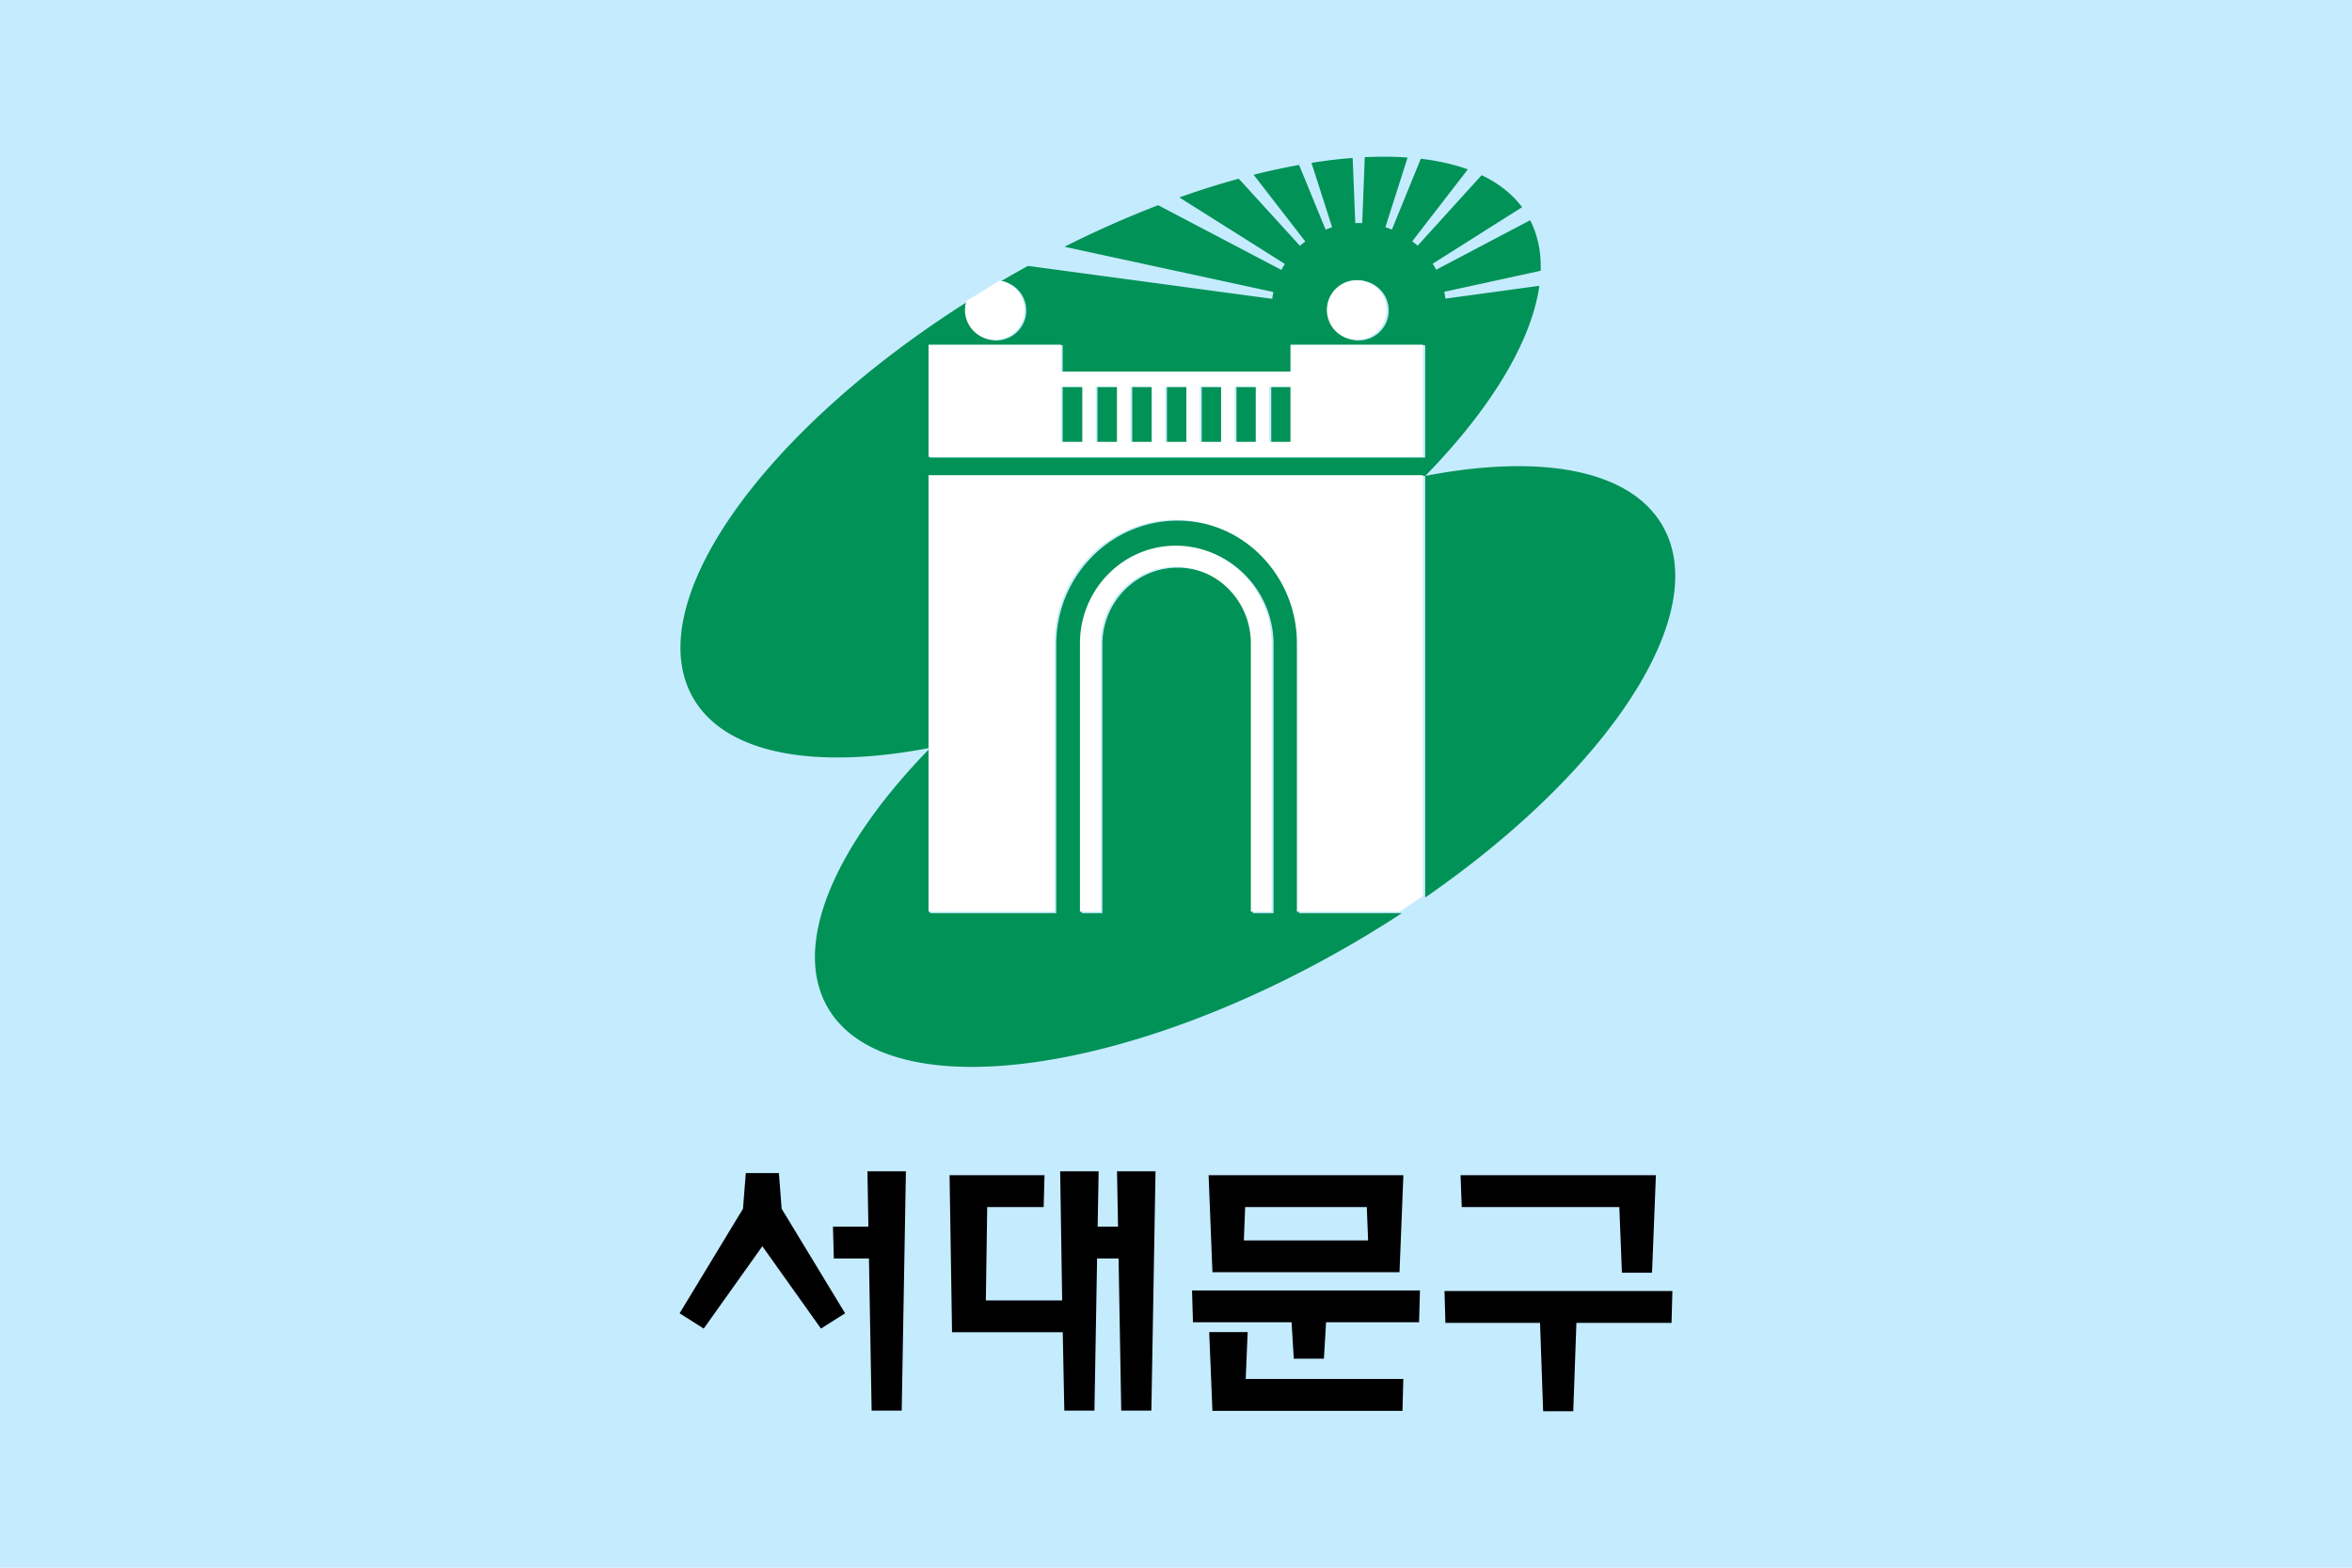 <svg xmlns="http://www.w3.org/2000/svg" width="300mm" height="200mm" viewBox="0 0 300 200"><defs><clipPath id="a" clipPathUnits="userSpaceOnUse"><path d="M0 841.89h595.276V0H0Z"/></clipPath></defs><g style="display:inline"><path d="M488.32 226.637h-300v-200h300z" style="fill:#c5ebff;fill-opacity:1;stroke:none;stroke-width:.306;stroke-linecap:butt;stroke-linejoin:miter;stroke-miterlimit:4;stroke-dasharray:none;stroke-opacity:1" transform="translate(-188.32 -26.637)"/><path d="M667.47 75.445c-3.436-.03-6.963.045-10.57.22l-1.23 31.757c-.539 0-1.071-.057-1.62-.057-.577 0-1.142.057-1.72.057l-1.266-31.36c-6.381.448-12.997 1.247-19.822 2.344l9.95 31.01c-1.062.3-2.12.699-3.131 1.147l-12.791-31.16c-7.105 1.295-14.404 2.841-21.868 4.736l24.868 32.107a33 33 0 0 0-2.563 2.094l-29.459-32.307a383 383 0 0 0-28.582 9.024l50.787 32.007c-.598.898-1.151 1.894-1.67 2.891l-59.338-31.16c-14.777 5.683-29.883 12.364-45.1 19.992l100.575 21.787a48 48 0 0 0-.568 3.291l-117.559-15.853q-5.038 2.767-10.086 5.683c-.923.549-1.835 1.095-2.758 1.594 6.806 1.146 11.996 7.08 11.996 14.21 0 7.926-6.442 14.358-14.369 14.358-7.942 0-14.379-6.432-14.379-14.359 0-1.545.246-3.04.684-4.387-99.636 63.017-158.162 146.026-132.217 190.946 15.71 27.22 59.04 34.55 113.965 23.98v-130.92h238.363v202.961c88.538-61.222 138.538-136.901 114.203-179.03-15.734-27.27-59.154-34.6-114.18-23.93 31.42-32.207 51.114-64.562 54.913-91.534l-45.19 6.182a51 51 0 0 0-.578-3.291l46.4-10.121c.295-8.875-1.346-17.05-5.06-24.329l-45.223 23.83a42 42 0 0 0-1.681-2.89l43.021-27.223c-4.816-6.431-11.403-11.565-19.474-15.404l-30.82 33.951a49 49 0 0 0-2.567-2.144l26.732-34.6c-6.745-2.443-14.324-4.138-22.615-5.135l-13.914 34.102a62 62 0 0 0-3.137-1.147l10.68-33.502c-3.248-.25-6.595-.387-10.031-.418M654.05 135.09c7.937 0 14.369 6.431 14.369 14.408 0 7.927-6.432 14.36-14.37 14.36-7.941 0-14.372-6.433-14.372-14.36 0-7.977 6.43-14.408 14.373-14.408M447.629 166.2h63.879v12.961h110.6v-12.96h63.878v54.091H447.63v-54.091m63.879 20.192v26.671h10.23v-26.671zm16.73 0v26.671h10.221v-26.671zm16.727 0v26.671h10.23v-26.671zm16.732 0v26.671h10.23v-26.671zm16.727 0v26.671h10.224v-26.671zm16.73 0v26.671h10.221v-26.671zm16.733 0v26.671h10.22v-26.671zm-45.08 64.261c-32.212 0-58.41 26.724-58.41 59.578v129.375h-60.768v-79.42c-45.877 47.064-66.713 94.576-49.238 124.838 27.53 47.662 139.804 34.4 250.757-29.664a546 546 0 0 0 25.625-15.754h-49.55V310.232c0-32.854-26.2-59.578-58.416-59.578m-.004 12.465c25.47 0 46.191 21.139 46.191 47.113v129.375h-9.982V310.232c0-20.39-16.232-36.943-36.21-36.943-19.956 0-36.195 16.553-36.195 36.943v129.375h-9.986V310.232c0-25.974 20.726-47.113 46.182-47.113" style="fill:#019257;fill-rule:evenodd;stroke:none;stroke-width:4.986;fill-opacity:1" transform="matrix(.265 0 0 .265 0 0)"/><path d="M421.794 266.751v.01c.005-.003.01-.01.015-.013q-.008-.001-.015.004z" style="fill:#00874b;fill-rule:evenodd;stroke:none;stroke-width:.353" transform="translate(-1458.716 -902.163)scale(3.739)"/><path d="m298.953 175.665.122 7.059h-4.518l.108 4.058h4.483l.34 19.41h3.836l.536-30.527zm24.582 0 .256 16.469h-9.736l.175-11.908h7.2l.11-4.066h-12.111l.316 20.033h14.12l.2 9.999h3.842l.338-19.41h2.74l.34 19.41h3.843l.53-30.527h-4.91l.13 7.059h-2.601l.125-7.059zm-40.097.218-.357 4.553-8.086 13.339 3.075 1.953 7.48-10.507 7.475 10.507 3.078-1.953-8.094-13.34-.35-4.552zm59.03.277.49 12.372h23.86l.495-12.372zm32.138 0 .152 4.059h20.099l.33 8.38h3.842l.332-8.38.159-4.06zm-27.475 4.059h15.514l.169 4.262h-15.85zm-6.775 10.645.117 4.059h12.577l.283 4.647h3.841l.278-4.647h11.86l.115-4.06zm32.203.072.112 4.059h12.072l.396 11.276h3.841l.4-11.276h12.134l.11-4.06zm-30.016 5.235.248 5.983.164 4.066h24.242l.106-4.066h-20.101l.248-5.983z" style="fill:#000;fill-opacity:1;fill-rule:evenodd;stroke:none;stroke-width:.726" transform="translate(-188.31 -26.231)"/><path d="M361.37 62.38c2.1 0 3.803 1.7 3.803 3.811a3.8 3.8 0 0 1-3.802 3.8 3.8 3.8 0 0 1-3.803-3.8 3.804 3.804 0 0 1 3.803-3.812m-54.614 8.23h16.901v3.43h29.263v-3.43h16.901v14.313h-63.065V74.04zm16.901 5.343v7.057h2.707v-7.057zm4.427 0v7.057h2.704v-7.057zm4.425 0v7.057h2.707v-7.057zm4.427 0v7.057h2.707v-7.057zm4.426 0v7.057h2.705v-7.057zm4.426 0v7.057h2.705v-7.057zm4.428 0v7.057h2.704v-7.057zm16.638 66.997h-13.11v-34.23c0-8.694-6.932-15.764-15.456-15.764s-15.454 7.07-15.454 15.763v34.23h-16.078V87.258h63.067v53.7zm-28.567-46.696c6.74 0 12.222 5.593 12.222 12.465v34.23h-2.642v-34.23c0-5.395-4.294-9.774-9.58-9.774-5.28 0-9.577 4.38-9.577 9.774v34.23h-2.642v-34.23c0-6.872 5.484-12.465 12.22-12.465m-22.45-33.822a3.816 3.816 0 0 1 3.173 3.76 3.803 3.803 0 1 1-7.425-1.161z" style="display:inline;fill:#fff;fill-opacity:1;fill-rule:evenodd;stroke:none;stroke-width:.1;stroke-miterlimit:4;stroke-dasharray:none;stroke-opacity:1" transform="translate(-188.32 -26.637)"/></g></svg>